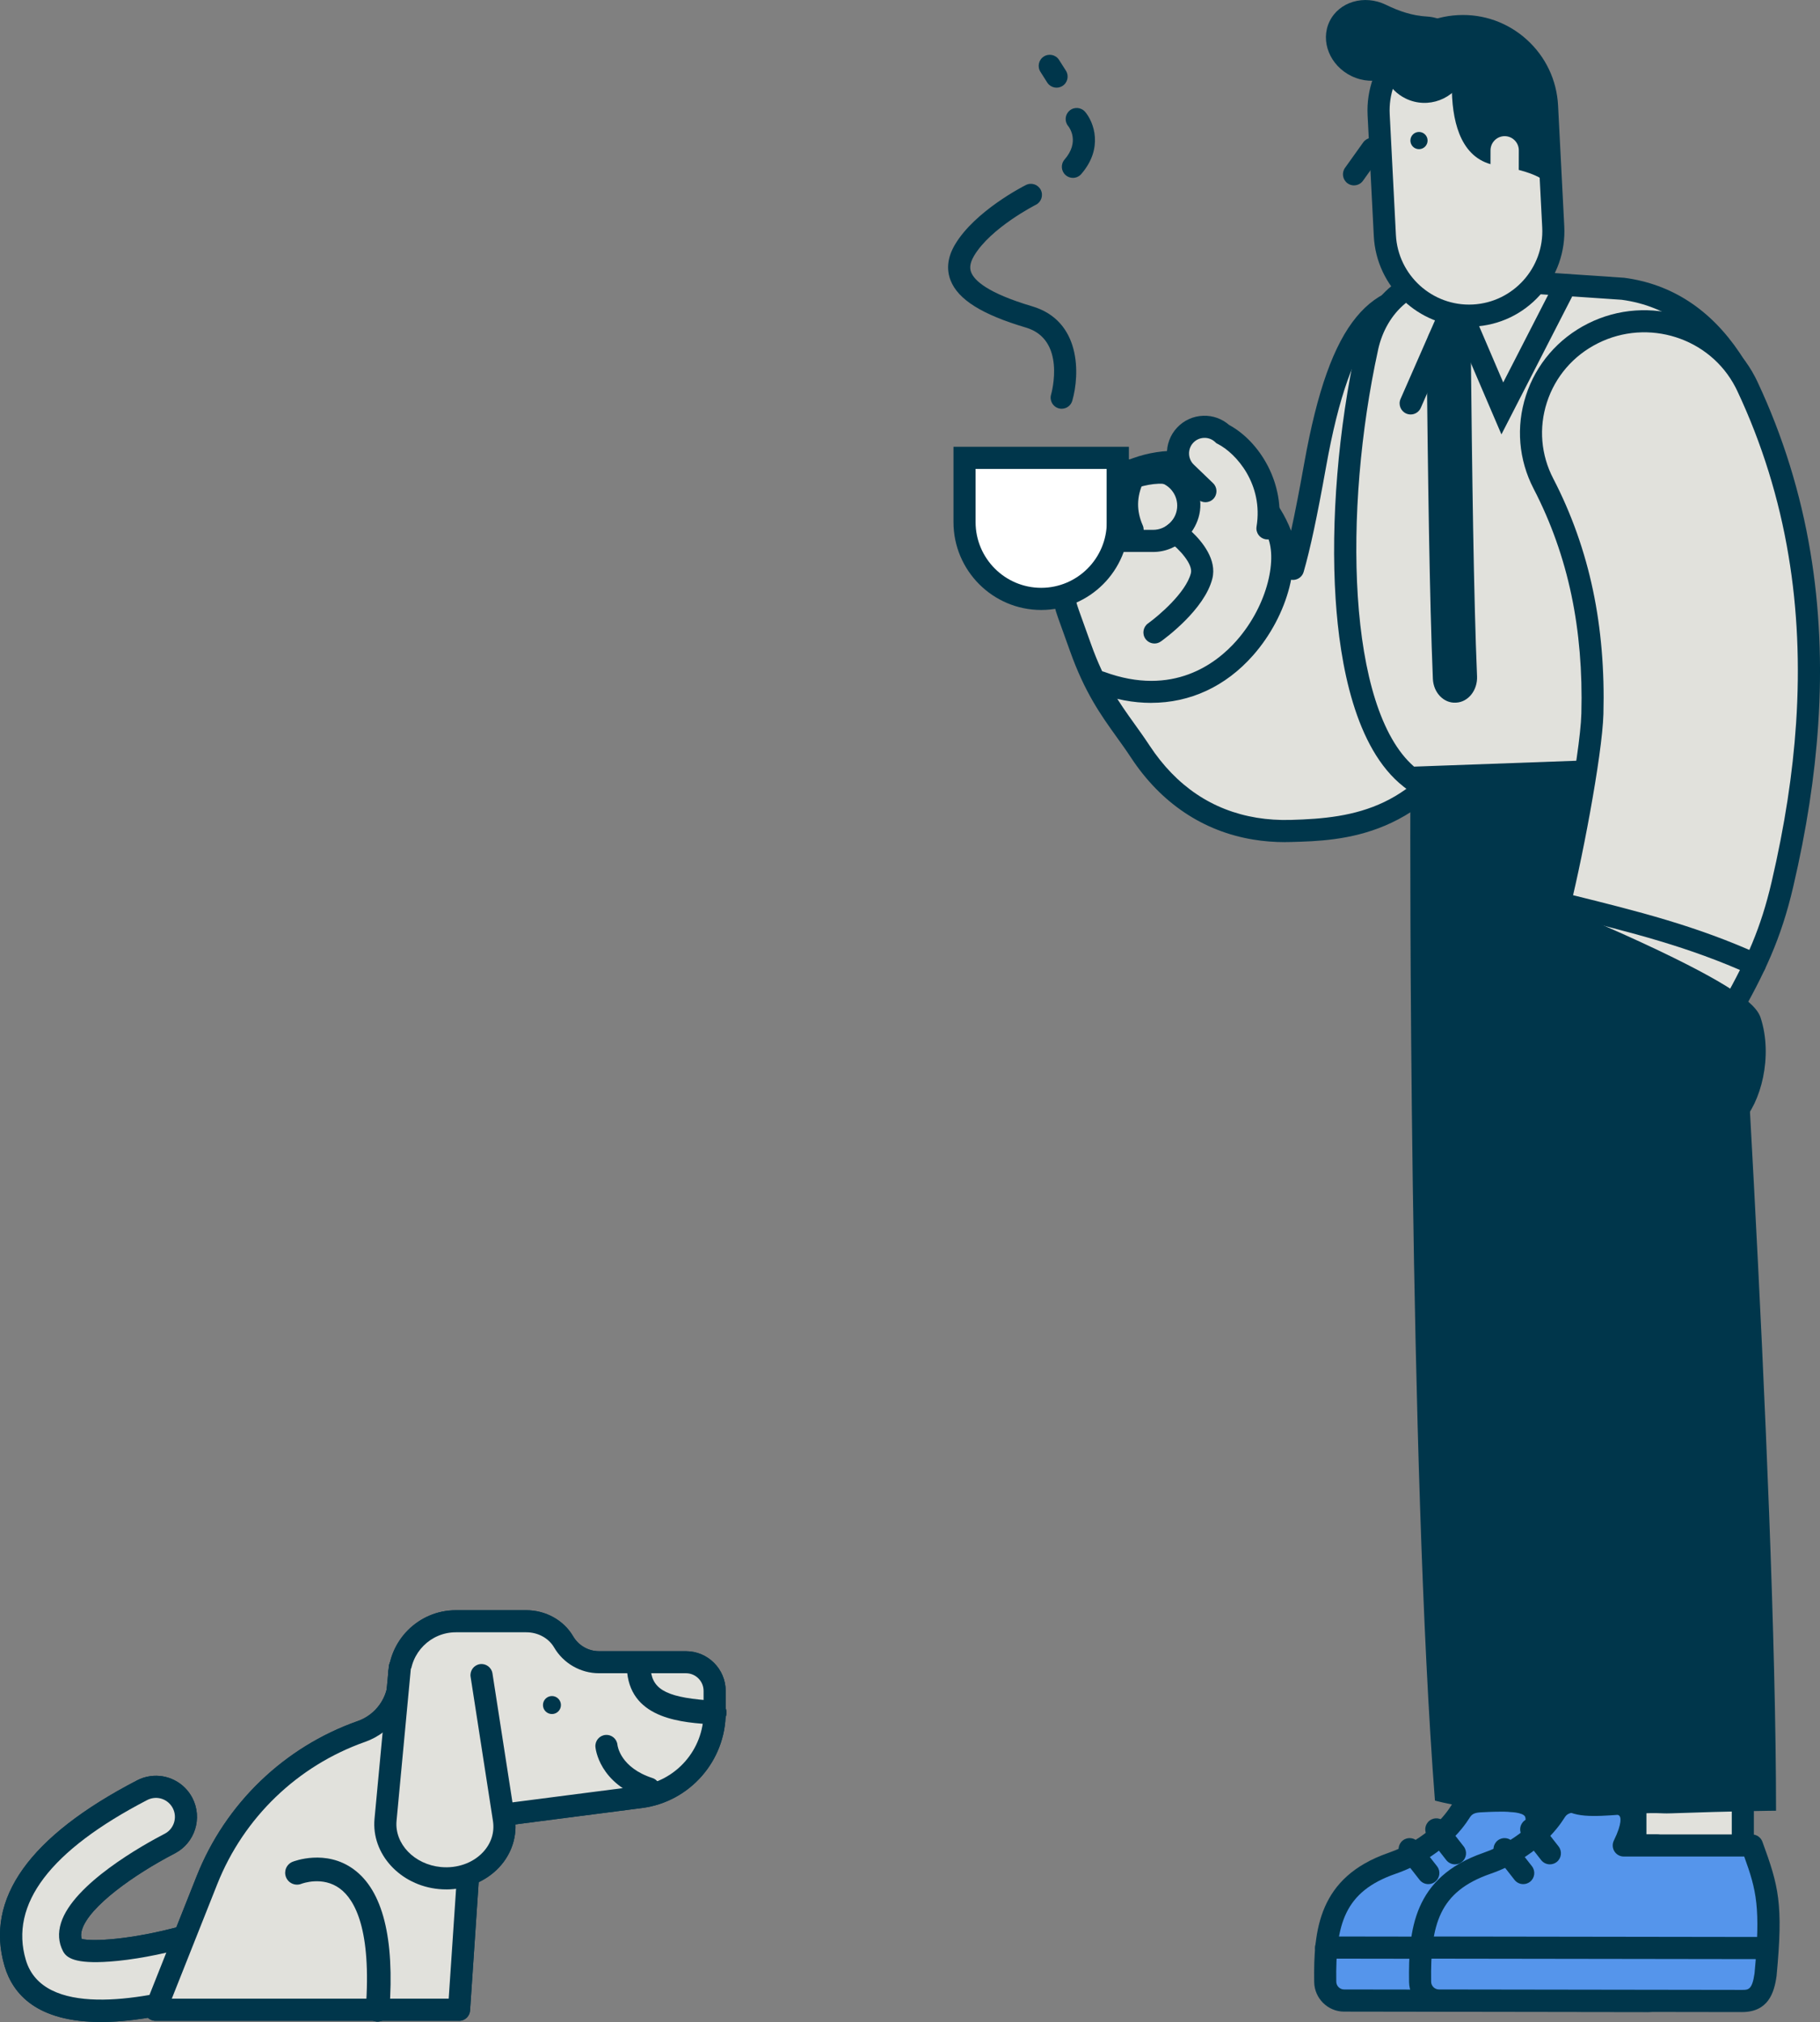 <svg width="343" height="381" viewBox="0 0 343 381" fill="none" xmlns="http://www.w3.org/2000/svg">
<rect x="0" y="0" width="343" height="381" fill="#808080" stroke="none"/>
<g clip-path="url(#clip0_1435_2723)">
<path d="M328.45 334.297H305.547V349.702H328.45V334.297Z" fill="#E1E1DC"/>
<path d="M328.455 351.788H305.552C304.401 351.788 303.469 350.854 303.469 349.702V334.297C303.469 333.144 304.401 332.211 305.552 332.211H328.455C329.605 332.211 330.538 333.144 330.538 334.297V349.702C330.538 350.854 329.605 351.788 328.455 351.788ZM307.635 347.616H326.372V336.383H307.635V347.616Z" fill="#00364B"/>
<path d="M308.207 336.137H285.305V351.541H308.207V336.137Z" fill="#E1E1DC"/>
<path d="M308.208 353.627H285.306C284.155 353.627 283.223 352.694 283.223 351.542V336.137C283.223 334.984 284.155 334.051 285.306 334.051H308.208C309.359 334.051 310.291 334.984 310.291 336.137V351.542C310.291 352.694 309.359 353.627 308.208 353.627ZM287.389 349.456H306.125V338.223H287.389V349.456Z" fill="#00364B"/>
<path d="M312.296 347.746H288.138C292.44 338.953 286.638 339.011 278.843 339.417C276.921 339.553 275.926 340.247 275.177 341.441C273.635 343.897 269.677 348.549 262.309 351.114C251.06 355.031 249.592 362.947 249.753 373.455C249.785 375.395 251.368 376.959 253.31 376.959L310.39 377.043C313.186 377.043 314.348 375.656 314.848 372.099C316.134 358.514 315.134 355.505 312.291 347.74L312.296 347.746Z" fill="#5595EB"/>
<path d="M310.406 379.134H310.391L253.311 379.05C250.249 379.05 247.723 376.552 247.676 373.491C247.531 363.687 248.484 353.727 261.633 349.148C269.064 346.561 272.537 341.748 273.422 340.335C274.599 338.463 276.276 337.508 278.708 337.341C283.681 337.081 288.79 336.81 290.868 339.959C291.993 341.659 291.821 343.74 291.243 345.664H312.307C313.182 345.664 313.963 346.212 314.265 347.031C317.322 355.39 318.228 358.681 316.937 372.302C316.937 372.333 316.931 372.365 316.926 372.396C316.484 375.53 315.343 379.134 310.417 379.134H310.406ZM282.78 341.373C281.416 341.373 280.01 341.446 278.958 341.503C277.651 341.592 277.297 341.993 276.948 342.551C275.578 344.736 271.47 350.134 262.997 353.085C253.358 356.444 251.676 362.571 251.837 373.423C251.848 374.221 252.514 374.873 253.316 374.873L310.396 374.956C311.604 374.962 312.338 374.956 312.781 371.854C313.958 359.421 313.151 356.209 310.839 349.826H288.139C287.42 349.826 286.754 349.456 286.374 348.846C285.993 348.235 285.952 347.469 286.269 346.822C287.946 343.401 287.493 342.41 287.384 342.249C286.92 341.545 284.895 341.367 282.775 341.367L282.78 341.373Z" fill="#00364B"/>
<path d="M269.182 355.025C268.562 355.025 267.953 354.748 267.542 354.227L264.022 349.726C263.313 348.819 263.47 347.51 264.376 346.796C265.282 346.086 266.589 346.243 267.302 347.15L270.823 351.651C271.531 352.558 271.375 353.867 270.468 354.581C270.088 354.879 269.635 355.025 269.187 355.025H269.182Z" fill="#00364B"/>
<path d="M274.21 351.298C273.59 351.298 272.981 351.022 272.569 350.5L269.049 346C268.341 345.092 268.497 343.783 269.403 343.069C270.309 342.36 271.616 342.516 272.33 343.424L275.85 347.924C276.558 348.831 276.402 350.14 275.496 350.855C275.116 351.152 274.663 351.298 274.215 351.298H274.21Z" fill="#00364B"/>
<path d="M313.576 369.156L249.914 369.063C248.763 369.063 247.831 368.124 247.836 366.971C247.836 365.819 248.768 364.891 249.919 364.891L313.581 364.984C314.732 364.984 315.664 365.923 315.659 367.076C315.659 368.228 314.727 369.156 313.576 369.156Z" fill="#00364B"/>
<path d="M330.183 347.746H306.025C310.326 338.953 304.525 339.011 296.729 339.417C294.808 339.553 293.813 340.247 293.063 341.441C291.522 343.897 287.564 348.549 280.195 351.114C268.947 355.031 267.479 362.947 267.64 373.455C267.671 375.395 269.254 376.959 271.197 376.959L328.277 377.043C331.073 377.043 332.234 375.656 332.734 372.099C334.021 358.514 333.021 355.505 330.177 347.74L330.183 347.746Z" fill="#5595EB"/>
<path d="M328.285 379.134H328.27L271.19 379.05C268.128 379.05 265.602 376.552 265.555 373.491C265.409 363.687 266.362 353.727 279.511 349.148C286.943 346.561 290.416 341.748 291.301 340.335C292.478 338.463 294.155 337.508 296.587 337.341C301.56 337.081 306.669 336.81 308.747 339.959C309.871 341.659 309.7 343.74 309.122 345.664H330.186C331.061 345.664 331.842 346.212 332.144 347.031C335.201 355.39 336.107 358.681 334.816 372.302C334.816 372.333 334.81 372.365 334.805 372.396C334.362 375.53 333.222 379.134 328.296 379.134H328.285ZM300.659 341.373C299.295 341.373 297.889 341.446 296.837 341.503C295.53 341.592 295.176 341.993 294.827 342.551C293.457 344.736 289.348 350.134 280.876 353.085C271.237 356.444 269.555 362.571 269.716 373.423C269.726 374.221 270.393 374.873 271.195 374.873L328.275 374.956C329.478 374.962 330.217 374.956 330.66 371.854C331.837 359.421 331.03 356.209 328.718 349.826H306.018C305.299 349.826 304.633 349.456 304.252 348.846C303.872 348.235 303.831 347.469 304.148 346.822C305.825 343.401 305.372 342.41 305.263 342.249C304.799 341.545 302.774 341.367 300.654 341.367L300.659 341.373Z" fill="#00364B"/>
<path d="M287.069 355.025C286.449 355.025 285.84 354.748 285.429 354.227L281.908 349.726C281.2 348.819 281.356 347.51 282.262 346.796C283.168 346.086 284.476 346.243 285.189 347.15L288.709 351.651C289.418 352.558 289.261 353.867 288.355 354.581C287.975 354.879 287.522 355.025 287.074 355.025H287.069Z" fill="#00364B"/>
<path d="M292.092 351.298C291.473 351.298 290.863 351.022 290.452 350.5L286.932 346C286.223 345.092 286.38 343.783 287.286 343.069C288.192 342.36 289.499 342.516 290.212 343.424L293.733 347.924C294.441 348.831 294.285 350.14 293.379 350.855C292.998 351.152 292.545 351.298 292.098 351.298H292.092Z" fill="#00364B"/>
<path d="M331.463 369.156L267.8 369.063C266.65 369.063 265.717 368.124 265.723 366.971C265.723 365.819 266.655 364.891 267.806 364.891L331.468 364.984C332.619 364.984 333.551 365.923 333.546 367.076C333.546 368.228 332.614 369.156 331.463 369.156Z" fill="#00364B"/>
<path d="M289.492 341.535C278.452 341.535 270.432 339.282 270.432 339.282C265.5 275.828 265.766 155.687 265.797 150.858C265.875 139.051 275.473 129.539 287.289 129.618C299.079 129.696 308.577 139.333 308.499 151.14C308.494 152.302 307.791 268.287 312.582 329.943C313.498 341.718 302.927 340.55 291.174 341.467C290.611 341.509 290.049 341.535 289.492 341.535Z" fill="#00364B"/>
<path d="M313.254 341.678C302.224 341.214 292.444 345.699 292.038 334.466C289.794 271.923 283.748 154.87 283.685 153.697C283.076 141.906 292.127 131.846 303.901 131.236C315.675 130.626 325.715 139.689 326.33 151.48C326.392 152.659 334.714 278.275 334.714 341.193C334.714 341.193 326.72 341.261 314.936 341.683C314.373 341.704 313.811 341.704 313.254 341.683V341.678Z" fill="#00364B"/>
<path d="M199.121 14.43C198.657 13.679 198.23 13.006 197.84 12.406L199.121 14.43Z" fill="#E1E1DC"/>
<path d="M199.121 16.517C198.423 16.517 197.741 16.163 197.345 15.527C196.918 14.833 196.497 14.165 196.096 13.555C195.465 12.591 195.731 11.297 196.694 10.666C197.658 10.035 198.949 10.301 199.579 11.266C200.001 11.913 200.444 12.611 200.897 13.342C201.501 14.322 201.194 15.61 200.215 16.21C199.876 16.418 199.496 16.517 199.126 16.517H199.121Z" fill="#00364B"/>
<path d="M202.199 31.432C206.407 26.577 202.928 22.441 202.928 22.441L202.199 31.432Z" fill="#E1E1DC"/>
<path d="M202.2 33.516C201.716 33.516 201.232 33.35 200.836 33.005C199.966 32.249 199.872 30.935 200.628 30.064C203.523 26.727 201.555 24.057 201.32 23.765C200.581 22.883 200.7 21.58 201.581 20.834C202.461 20.093 203.783 20.213 204.523 21.095C206.122 22.998 208.022 27.89 203.773 32.797C203.362 33.271 202.783 33.516 202.2 33.516Z" fill="#00364B"/>
<path d="M200.09 77.026C199.898 77.026 199.705 77 199.512 76.942C198.408 76.624 197.768 75.472 198.085 74.366C198.21 73.928 200.924 63.973 193.347 61.725C185.072 59.274 180.562 56.448 179.151 52.839C178.312 50.696 178.594 48.417 179.989 46.07C183.76 39.724 192.961 35.051 193.352 34.858C194.378 34.342 195.633 34.759 196.148 35.786C196.664 36.819 196.247 38.071 195.221 38.587C195.138 38.629 186.717 42.91 183.572 48.203C182.624 49.804 182.807 50.748 183.03 51.316C183.635 52.86 186.124 55.228 194.529 57.72C203.767 60.458 203.512 70.559 202.085 75.514C201.824 76.426 200.991 77.021 200.085 77.021L200.09 77.026Z" fill="#00364B"/>
<path d="M236.516 156.146C227.632 154.691 220.248 149.752 214.9 141.633C210.968 135.651 207.156 131.902 203.62 121.993C202.922 120.043 202.183 117.957 201.37 115.73C197.345 104.633 203.068 92.368 214.15 88.336C225.231 84.305 237.479 90.036 241.505 101.134C242.286 103.282 243.005 105.3 243.682 107.199C244.973 102.709 246.28 96.404 247.848 87.648C252.67 60.708 260.091 54.241 271.724 56.15C283.363 58.059 291.893 82.908 289.987 94.563C286.894 113.472 283.243 126.202 278.14 135.849C267.871 155.275 254.097 156.297 243.291 156.599C240.942 156.662 238.677 156.516 236.5 156.161L236.516 156.146Z" fill="#E1E1DC"/>
<path d="M242.245 158.684C240.167 158.684 238.131 158.523 236.178 158.199C226.742 156.651 218.78 151.316 213.161 142.774C212.244 141.376 211.312 140.078 210.406 138.821C207.474 134.732 204.444 130.503 201.658 122.686C200.965 120.736 200.22 118.655 199.413 116.433C195.002 104.272 201.293 90.781 213.437 86.364C219.322 84.226 225.685 84.508 231.356 87.157C236.902 89.749 241.136 94.307 243.318 100.012C244.063 96.622 244.87 92.46 245.802 87.261C248.239 73.661 251.358 64.91 255.629 59.732C259.769 54.71 264.992 52.911 272.064 54.069C275.547 54.642 282.229 57.583 287.853 70.866C291.41 79.267 293.055 88.69 292.045 94.875C288.915 114.014 285.197 126.947 279.984 136.803C268.804 157.954 252.874 158.398 243.354 158.658C242.979 158.669 242.61 158.674 242.24 158.674L242.245 158.684ZM221.457 89.118C219.238 89.118 217.015 89.509 214.864 90.286C210.026 92.043 206.162 95.584 203.985 100.257C201.809 104.924 201.574 110.165 203.334 115.01C204.142 117.242 204.886 119.328 205.584 121.283C208.172 128.548 210.906 132.354 213.796 136.386C214.723 137.679 215.681 139.014 216.645 140.479C221.681 148.129 228.482 152.708 236.855 154.085C238.897 154.419 241.047 154.559 243.25 154.497C255.379 154.163 267.038 152.406 276.313 134.858C281.302 125.419 284.89 112.882 287.941 94.207C289.738 83.215 281.453 59.841 271.397 58.193C261.706 56.603 254.733 61.036 249.905 88.002C248.229 97.368 246.927 103.464 245.687 107.766C245.437 108.637 244.656 109.242 243.75 109.273C242.849 109.31 242.026 108.741 241.724 107.891C241.047 105.998 240.329 103.98 239.553 101.837C237.798 96.992 234.262 93.123 229.596 90.943C227.003 89.728 224.232 89.118 221.457 89.118Z" fill="#00364B"/>
<path d="M257.679 65.473C251.248 94.916 251.029 134.998 265.782 146.57L336.62 143.999C336.62 143.999 347.108 59.872 305.828 54.412L273.77 52.238C265.756 51.695 259.392 57.614 257.679 65.473Z" fill="#E1E1DC"/>
<path d="M265.1 148.681L264.502 148.212C255.367 141.047 252.503 125.032 251.712 112.86C250.764 98.264 252.196 80.83 255.649 65.029C257.69 55.684 265.205 49.567 273.917 50.156L306.11 52.341C324.039 54.714 335.334 71.543 338.782 101.007C341.318 122.722 338.725 144.04 338.693 144.254L338.475 146.016L265.1 148.681ZM259.716 65.921C253.097 96.209 253.889 133.506 266.496 144.457L334.741 141.98C335.918 130.017 341.11 61.264 305.62 56.487L273.63 54.318C267.027 53.869 261.304 58.641 259.711 65.921H259.716Z" fill="#00364B"/>
<path d="M291.557 19.98C291.107 11.205 283.638 4.456 274.875 4.907C266.112 5.357 259.373 12.837 259.823 21.612L260.989 44.361C261.439 53.137 268.908 59.885 277.672 59.435C286.435 58.984 293.174 51.505 292.724 42.729L291.557 19.98Z" fill="#E1E1DC"/>
<path d="M276.849 61.564C267.356 61.564 259.404 54.085 258.909 44.49L257.742 21.743C257.237 11.834 264.872 3.355 274.771 2.849C279.567 2.599 284.166 4.242 287.733 7.459C291.295 10.682 293.393 15.099 293.638 19.897L294.805 42.644C295.049 47.447 293.414 52.057 290.201 55.624C286.983 59.191 282.572 61.292 277.781 61.538C277.469 61.553 277.161 61.564 276.849 61.564ZM275.708 6.995C275.469 6.995 275.229 7 274.985 7.016C271.303 7.204 267.913 8.82 265.444 11.558C262.976 14.296 261.716 17.842 261.908 21.529L263.075 44.276C263.466 51.89 269.98 57.767 277.568 57.376C285.171 56.985 291.039 50.471 290.649 42.863L289.482 20.116C289.295 16.429 287.681 13.034 284.947 10.562C282.39 8.252 279.135 7 275.714 7L275.708 6.995Z" fill="#00364B"/>
<path d="M267.424 28.107C268.319 28.107 269.044 27.381 269.044 26.485C269.044 25.589 268.319 24.863 267.424 24.863C266.53 24.863 265.805 25.589 265.805 26.485C265.805 27.381 266.53 28.107 267.424 28.107Z" fill="#00364B"/>
<path d="M255.174 34.934C254.752 34.934 254.33 34.809 253.966 34.543C253.028 33.87 252.815 32.572 253.481 31.633L256.913 26.83C257.585 25.892 258.882 25.678 259.819 26.345C260.756 27.018 260.97 28.316 260.303 29.255L256.871 34.058C256.465 34.626 255.825 34.929 255.174 34.929V34.934Z" fill="#00364B"/>
<path d="M238.868 99.563C240.248 91.141 235.17 84.205 230.452 81.79C228.437 79.882 225.255 79.976 223.36 81.999C221.485 84.001 221.563 87.141 223.542 89.044L227.182 92.543" fill="#E1E1DC"/>
<path d="M238.868 101.649C238.759 101.649 238.644 101.638 238.53 101.623C237.394 101.435 236.624 100.366 236.811 99.229C238.113 91.276 233.02 85.451 229.505 83.652L229.239 83.517L229.021 83.308C228.453 82.771 227.713 82.479 226.922 82.51C226.141 82.531 225.412 82.86 224.875 83.433C223.787 84.596 223.834 86.442 224.98 87.548L228.62 91.047C229.448 91.845 229.474 93.164 228.677 93.999C227.88 94.828 226.563 94.854 225.729 94.056L222.089 90.557C219.303 87.876 219.189 83.402 221.829 80.581C223.131 79.194 224.891 78.401 226.787 78.344C228.583 78.286 230.291 78.901 231.64 80.075C237.259 83.105 242.368 90.995 240.909 99.907C240.743 100.929 239.857 101.654 238.858 101.654L238.868 101.649Z" fill="#00364B"/>
<path d="M216.95 132.443C213.617 132.443 210.165 131.806 206.665 130.518C205.587 130.122 205.03 128.923 205.431 127.838C205.827 126.758 207.024 126.206 208.108 126.602C221.08 131.379 229.292 124.975 233.031 120.73C239.061 113.893 240.842 104.903 238.723 100.794C238.197 99.771 238.593 98.509 239.618 97.983C240.639 97.456 241.899 97.852 242.425 98.88C245.618 105.07 242.868 115.88 236.155 123.489C230.958 129.382 224.261 132.437 216.955 132.437L216.95 132.443Z" fill="#00364B"/>
<path d="M274.878 4.922C274.878 4.922 269.14 29.192 282.07 31.184C291.449 32.633 291.818 35.032 291.818 35.032L289.506 12.947C284.882 5.918 283.289 4.051 274.878 4.922Z" fill="#00364B"/>
<path d="M217.566 119.164C217.566 119.164 225.122 113.756 226.45 108.52C227.429 104.656 221.575 100.359 221.575 100.359C221.575 100.359 226.559 96.547 222.58 90.544C220.003 86.659 206.677 90.904 203.234 97.162" fill="#E1E1DC"/>
<path d="M217.572 121.251C216.921 121.251 216.281 120.949 215.875 120.38C215.208 119.442 215.422 118.143 216.359 117.47C218.291 116.083 223.504 111.687 224.436 108.011C224.868 106.321 222.249 103.453 220.348 102.045L218.114 100.397L220.317 98.707C220.869 98.264 223.566 95.797 220.853 91.704C220.707 91.485 219.978 91.083 218.265 91.151C213.849 91.333 207.121 94.436 205.069 98.17C204.512 99.182 203.246 99.547 202.241 98.989C201.236 98.431 200.867 97.164 201.424 96.157C203.731 91.964 210.985 87.276 218.098 86.984C221.822 86.833 223.545 88.21 224.327 89.393C227.331 93.925 226.264 97.8 224.587 100.178C226.587 102.071 229.383 105.476 228.477 109.038C227.003 114.847 219.619 120.266 218.786 120.865C218.416 121.126 217.994 121.256 217.578 121.256L217.572 121.251Z" fill="#00364B"/>
<path d="M272.298 4.064C271.21 3.485 270.053 3.178 268.908 3.115C266.226 2.974 263.648 2.103 261.237 0.92C261.221 0.914 261.206 0.904 261.19 0.899C257.113 -1.078 252.358 0.33 250.567 4.038C248.775 7.746 250.624 12.356 254.696 14.332C256.837 15.37 259.164 15.464 261.159 14.791C261.93 16.382 263.211 17.738 264.929 18.572C269.09 20.59 274.12 18.734 275.954 14.426C277.584 10.593 275.974 6.03 272.303 4.069L272.298 4.064Z" fill="#00364B"/>
<path d="M286.237 28.334C286.24 26.859 285.049 25.661 283.576 25.658C282.104 25.655 280.908 26.848 280.905 28.322L280.895 32.713C280.892 34.188 282.084 35.386 283.556 35.389C285.029 35.392 286.225 34.199 286.228 32.724L286.237 28.334Z" fill="#E1E1DC"/>
<path d="M276.996 68.606C277.293 92.542 277.631 115.722 278.517 128.556L276.996 68.606Z" fill="#E1E1DC"/>
<path d="M274.436 132.397C276.711 132.277 278.477 130.065 278.367 127.442C277.732 112.324 277.44 89.368 277.18 65.156C277.154 62.522 275.295 60.41 273.014 60.41C272.998 60.41 272.978 60.41 272.962 60.41C270.66 60.441 268.817 62.621 268.848 65.276C269.108 89.556 269.405 112.59 270.041 127.907C270.15 130.519 272.082 132.522 274.347 132.402C274.373 132.402 274.404 132.402 274.431 132.402L274.436 132.397Z" fill="#00364B"/>
<path d="M282.961 81.854L274.118 61.203C273.665 60.144 274.155 58.919 275.212 58.465C276.269 58.011 277.493 58.502 277.946 59.56L283.299 72.066L292.496 54.137C293.022 53.115 294.277 52.708 295.302 53.234C296.323 53.761 296.729 55.018 296.203 56.045L282.961 81.854Z" fill="#00364B"/>
<path d="M265.856 78.1C265.575 78.1 265.294 78.043 265.018 77.923C263.966 77.459 263.487 76.228 263.95 75.175L271.225 58.586C271.689 57.533 272.918 57.053 273.97 57.517C275.022 57.981 275.501 59.212 275.037 60.265L267.762 76.854C267.419 77.636 266.653 78.1 265.856 78.1Z" fill="#00364B"/>
<path d="M329.333 72.855C334.056 82.915 337.347 93.641 339.134 104.415C340.935 115.2 341.274 125.984 340.576 136.409C339.878 146.849 338.175 156.945 335.91 166.66C333.645 176.381 330.541 182.764 325.698 191.243L292.932 174.144C295.39 165.675 299.9 142.349 300.103 134.479C300.311 126.61 299.713 118.981 298.192 111.727C296.677 104.473 294.229 97.6 290.881 91.149C285.512 80.802 289.672 68.125 300.176 62.837C310.68 57.549 323.542 61.648 328.911 71.995C329.026 72.213 329.135 72.438 329.245 72.662L329.333 72.85V72.855Z" fill="#E1E1DC"/>
<path d="M326.512 194.024L290.461 175.208L290.94 173.566C293.273 165.53 297.824 142.282 298.027 134.428C298.235 126.543 297.605 119.049 296.158 112.16C294.689 105.131 292.294 98.388 289.039 92.114C286.201 86.644 285.68 80.407 287.57 74.556C289.487 68.626 293.632 63.808 299.246 60.976C310.744 55.188 324.882 59.699 330.767 71.036C330.892 71.281 331.017 71.521 331.131 71.766L331.225 71.964C335.995 82.123 339.349 92.928 341.198 104.072C342.921 114.377 343.416 125.307 342.661 136.55C342.01 146.308 340.469 156.315 337.943 167.136C335.662 176.919 332.517 183.521 327.507 192.282L326.512 194.024ZM295.392 173.076L324.877 188.465C329.205 180.747 331.855 174.88 333.881 166.187C336.349 155.585 337.86 145.802 338.495 136.269C339.224 125.349 338.75 114.747 337.078 104.755C335.292 93.981 332.053 83.546 327.445 73.737L327.356 73.549C327.262 73.356 327.163 73.158 327.059 72.955C322.221 63.631 310.583 59.928 301.11 64.7C296.496 67.02 293.096 70.978 291.528 75.834C289.981 80.615 290.409 85.716 292.731 90.185C296.163 96.797 298.683 103.9 300.23 111.295C301.745 118.502 302.401 126.319 302.183 134.527C301.98 142.318 297.902 163.564 295.387 173.065L295.392 173.076Z" fill="#00364B"/>
<path d="M294.82 170.43C307.631 173.606 318.77 176.328 330.732 181.746L294.82 170.43Z" fill="#E1E1DC"/>
<path d="M330.731 183.827C330.445 183.827 330.153 183.77 329.872 183.639C318.27 178.388 307.443 175.702 294.914 172.594L294.32 172.448C293.206 172.172 292.524 171.04 292.8 169.924C293.076 168.808 294.206 168.125 295.32 168.401L295.914 168.547C308.646 171.702 319.639 174.43 331.585 179.837C332.632 180.312 333.101 181.548 332.627 182.596C332.278 183.368 331.523 183.822 330.726 183.822L330.731 183.827Z" fill="#00364B"/>
<path d="M181.777 86.269H210.669V98.384C210.669 106.368 204.196 112.85 196.223 112.85C188.25 112.85 181.777 106.368 181.777 98.384V86.269Z" fill="white"/>
<path d="M196.224 114.936C187.111 114.936 179.695 107.51 179.695 98.384V84.184H212.753V98.384C212.753 107.51 205.337 114.936 196.224 114.936ZM183.861 88.356V98.384C183.861 105.21 189.407 110.764 196.224 110.764C203.041 110.764 208.587 105.21 208.587 98.384V88.356H183.861Z" fill="#00364B"/>
<path d="M217.307 104.01H208.59V86.551H217.307C222.114 86.551 226.025 90.467 226.025 95.281C226.025 100.094 222.114 104.01 217.307 104.01ZM212.756 99.838H217.307C219.817 99.838 221.859 97.794 221.859 95.281C221.859 92.767 219.817 90.723 217.307 90.723H212.756V99.838Z" fill="#00364B"/>
<path d="M213.583 89.988C212.052 93.274 212.011 96.554 213.453 99.839L213.583 89.988Z" fill="#E1E1DC"/>
<path d="M213.457 101.926C212.655 101.926 211.895 101.462 211.551 100.68C209.858 96.836 209.905 92.941 211.697 89.103C212.186 88.06 213.426 87.606 214.467 88.096C215.509 88.586 215.962 89.827 215.472 90.87C214.196 93.608 214.16 96.263 215.363 98.995C215.826 100.049 215.352 101.279 214.295 101.743C214.025 101.863 213.738 101.921 213.457 101.921V101.926Z" fill="#00364B"/>
<path d="M322.954 211.324C327.974 212.93 332.656 201.035 329.833 192.42C328.104 187.147 294.859 173.516 294.859 173.516L322.949 211.324H322.954Z" fill="#00364B"/>
<path d="M323.887 213.559C323.366 213.559 322.84 213.476 322.319 213.309L321.679 213.105L288.715 168.742L295.646 171.584C295.729 171.621 304.108 175.063 312.591 179.104C328.329 186.608 331.135 189.716 331.807 191.766C334.182 199.02 331.87 207.843 328.214 211.53C326.891 212.865 325.392 213.559 323.876 213.559H323.887ZM301.135 178.463L324.09 209.356C324.444 209.278 324.84 209.027 325.267 208.594C327.933 205.904 329.646 198.535 327.855 193.07C327.745 192.819 326.272 190.228 310.555 182.755C307.212 181.164 303.9 179.673 301.13 178.463H301.135Z" fill="#00364B"/>
<path d="M28.604 336.746C27.989 336.834 27.375 337.022 26.791 337.325C7.482 347.348 -0.564 358.309 2.868 369.907C6.602 382.522 25.948 379.148 37.779 375.842C40.789 375.002 42.549 371.878 41.706 368.864C40.867 365.85 37.748 364.098 34.738 364.932C23.985 367.9 14.575 368.348 13.71 366.69C10.398 360.333 24.224 351.42 31.994 347.389C34.769 345.95 35.852 342.529 34.415 339.755C33.28 337.564 30.916 336.422 28.604 336.751V336.746Z" fill="#F7F7F7"/>
<path d="M18.986 381C7.014 381 2.436 375.785 0.869 370.497C-2.891 357.804 5.509 346.019 25.829 335.474C26.61 335.067 27.443 334.801 28.308 334.681C31.557 334.222 34.749 335.876 36.259 338.791C38.223 342.587 36.739 347.27 32.947 349.236C25.235 353.236 16.84 359.228 15.466 363.582C15.21 364.385 15.268 364.949 15.398 365.345C17.262 365.877 24.662 365.543 34.182 362.92C38.29 361.788 42.566 364.203 43.706 368.307C44.263 370.299 44.008 372.39 42.993 374.195C41.977 375.999 40.321 377.297 38.332 377.855C30.359 380.082 24.016 381.005 18.981 381.005L18.986 381ZM28.896 338.812C28.495 338.869 28.115 338.989 27.75 339.177C9.456 348.673 1.754 358.811 4.868 369.313C8.092 380.207 26.526 376.823 37.223 373.83C38.145 373.574 38.905 372.974 39.373 372.14C39.842 371.306 39.957 370.341 39.702 369.423C39.176 367.53 37.197 366.414 35.291 366.941C30.146 368.359 24.954 369.313 20.668 369.621C14.065 370.101 12.513 368.891 11.867 367.65C11.024 366.023 10.899 364.234 11.498 362.325C13.825 354.946 27.042 347.604 31.036 345.534C32.786 344.626 33.473 342.462 32.562 340.71C31.864 339.364 30.39 338.598 28.891 338.812H28.896Z" fill="#00364B"/>
<path d="M29.305 378.692L39.006 354.271C44.313 340.916 55.077 330.856 68.127 326.257C72.387 324.755 75.23 320.713 75.23 316.192C75.23 310.283 80.01 305.496 85.911 305.496H99.18C102.038 305.496 104.778 306.92 106.225 309.392C107.564 311.676 110.042 313.214 112.881 313.214H129.274C132.258 313.214 134.679 315.639 134.679 318.627V322.726C134.679 330.783 128.706 337.583 120.728 338.616L88.926 342.725L86.51 378.703H29.305V378.692Z" fill="#F7F7F7"/>
<path d="M86.511 380.777H29.306C28.613 380.777 27.968 380.433 27.582 379.864C27.197 379.296 27.114 378.566 27.369 377.924L37.071 353.503C42.502 339.83 53.568 329.181 67.436 324.294C70.852 323.09 73.148 319.836 73.148 316.196C73.148 309.145 78.877 303.414 85.912 303.414H99.181C102.857 303.414 106.248 305.302 108.023 308.342C109.028 310.063 110.893 311.132 112.882 311.132H129.275C133.405 311.132 136.764 314.496 136.764 318.631V322.73C136.764 331.804 129.984 339.527 120.995 340.685L90.891 344.575L88.589 378.842C88.516 379.937 87.605 380.787 86.511 380.787V380.777ZM32.373 376.605H84.563L86.85 342.573C86.917 341.577 87.672 340.774 88.662 340.643L120.464 336.534C127.38 335.642 132.598 329.697 132.598 322.714V318.615C132.598 316.78 131.108 315.288 129.275 315.288H112.882C109.419 315.288 106.18 313.427 104.43 310.433C103.399 308.665 101.384 307.57 99.181 307.57H85.912C81.168 307.57 77.314 311.435 77.314 316.18C77.314 321.588 73.903 326.422 68.821 328.216C56.089 332.701 45.929 342.479 40.945 355.031L32.379 376.6L32.373 376.605Z" fill="#00364B"/>
<path d="M75.354 314.188L72.657 342.896C72.141 348.382 76.729 353.299 82.905 353.883C90.071 354.556 95.94 349.159 94.955 342.802L90.743 315.637" fill="#F7F7F7"/>
<path d="M84.087 356.021C83.629 356.021 83.171 356 82.712 355.958C75.401 355.27 69.959 349.325 70.584 342.702L73.281 313.994C73.391 312.846 74.406 312.002 75.552 312.111C76.698 312.221 77.536 313.238 77.432 314.385L74.734 343.093C74.328 347.426 78.083 351.332 83.108 351.807C86.144 352.094 89.102 351.056 91.008 349.027C92.565 347.374 93.237 345.278 92.903 343.124L88.691 315.96C88.514 314.823 89.295 313.754 90.43 313.576C91.565 313.399 92.633 314.181 92.81 315.318L97.023 342.483C97.549 345.883 96.466 349.309 94.044 351.885C91.56 354.529 87.915 356.026 84.098 356.026L84.087 356.021Z" fill="#00364B"/>
<path d="M104.021 322.976C104.955 322.976 105.713 322.217 105.713 321.281C105.713 320.345 104.955 319.586 104.021 319.586C103.086 319.586 102.328 320.345 102.328 321.281C102.328 322.217 103.086 322.976 104.021 322.976Z" fill="#00364B"/>
<path d="M55.969 352.899C55.969 352.899 73.586 345.843 71.164 378.692L55.969 352.899Z" fill="#F7F7F7"/>
<path d="M71.166 380.923C71.109 380.923 71.056 380.923 70.999 380.918C69.77 380.829 68.849 379.755 68.937 378.524C70.036 363.609 66.896 357.972 64.063 355.87C60.824 353.461 56.944 354.911 56.783 354.974C55.637 355.417 54.346 354.848 53.898 353.706C53.45 352.564 54.002 351.276 55.137 350.817C55.392 350.718 61.402 348.377 66.661 352.236C72.129 356.246 74.389 365.2 73.384 378.853C73.296 380.026 72.322 380.923 71.161 380.923H71.166Z" fill="#00364B"/>
<path d="M120.418 314.922C121.074 321.211 127.099 322.264 134.681 322.718L120.418 314.922Z" fill="#F7F7F7"/>
<path d="M134.683 324.949C134.636 324.949 134.595 324.949 134.548 324.949C128.778 324.605 119.123 324.031 118.196 315.156C118.066 313.93 118.957 312.83 120.186 312.699C121.409 312.574 122.508 313.461 122.638 314.691C123.039 318.556 126.002 319.964 134.819 320.49C136.048 320.563 136.985 321.622 136.912 322.853C136.839 324.036 135.86 324.954 134.689 324.954L134.683 324.949Z" fill="#00364B"/>
<path d="M28.604 336.746C27.989 336.834 27.375 337.022 26.791 337.325C7.482 347.348 -0.564 358.309 2.868 369.907C6.602 382.522 25.948 379.148 37.779 375.842C40.789 375.002 42.549 371.878 41.706 368.864C40.867 365.85 37.748 364.098 34.738 364.932C23.985 367.9 14.575 368.348 13.71 366.69C10.398 360.333 24.224 351.42 31.994 347.389C34.769 345.95 35.852 342.529 34.415 339.755C33.28 337.564 30.916 336.422 28.604 336.751V336.746Z" fill="#E1E1DC"/>
<path d="M18.986 381C7.014 381 2.436 375.785 0.869 370.497C-2.891 357.804 5.509 346.019 25.829 335.474C26.61 335.067 27.443 334.801 28.308 334.681C31.557 334.222 34.749 335.876 36.259 338.791C38.223 342.587 36.739 347.27 32.947 349.236C25.235 353.236 16.84 359.228 15.466 363.582C15.21 364.385 15.268 364.949 15.398 365.345C17.262 365.877 24.662 365.543 34.182 362.92C38.29 361.788 42.566 364.203 43.706 368.307C44.263 370.299 44.008 372.39 42.993 374.195C41.977 375.999 40.321 377.297 38.332 377.855C30.359 380.082 24.016 381.005 18.981 381.005L18.986 381ZM28.896 338.812C28.495 338.869 28.115 338.989 27.75 339.177C9.456 348.673 1.754 358.811 4.868 369.313C8.092 380.207 26.526 376.823 37.223 373.83C38.145 373.574 38.905 372.974 39.373 372.14C39.842 371.306 39.957 370.341 39.702 369.423C39.176 367.53 37.197 366.414 35.291 366.941C30.146 368.359 24.954 369.313 20.668 369.621C14.065 370.101 12.513 368.891 11.867 367.65C11.024 366.023 10.899 364.234 11.498 362.325C13.825 354.946 27.042 347.604 31.036 345.534C32.786 344.626 33.473 342.462 32.562 340.71C31.864 339.364 30.39 338.598 28.891 338.812H28.896Z" fill="#00364B"/>
<path d="M29.305 378.692L39.006 354.271C44.313 340.916 55.077 330.856 68.127 326.257C72.387 324.755 75.23 320.713 75.23 316.192C75.23 310.283 80.01 305.496 85.911 305.496H99.18C102.038 305.496 104.778 306.92 106.225 309.392C107.564 311.676 110.042 313.214 112.881 313.214H129.274C132.258 313.214 134.679 315.639 134.679 318.627V322.726C134.679 330.783 128.706 337.583 120.728 338.616L88.926 342.725L86.51 378.703H29.305V378.692Z" fill="#E1E1DC"/>
<path d="M86.511 380.777H29.306C28.613 380.777 27.968 380.433 27.582 379.864C27.197 379.296 27.114 378.566 27.369 377.924L37.071 353.503C42.502 339.83 53.568 329.181 67.436 324.294C70.852 323.09 73.148 319.836 73.148 316.196C73.148 309.145 78.877 303.414 85.912 303.414H99.181C102.857 303.414 106.248 305.302 108.023 308.342C109.028 310.063 110.893 311.132 112.882 311.132H129.275C133.405 311.132 136.764 314.496 136.764 318.631V322.73C136.764 331.804 129.984 339.527 120.995 340.685L90.891 344.575L88.589 378.842C88.516 379.937 87.605 380.787 86.511 380.787V380.777ZM32.373 376.605H84.563L86.85 342.573C86.917 341.577 87.672 340.774 88.662 340.643L120.464 336.534C127.38 335.642 132.598 329.697 132.598 322.714V318.615C132.598 316.78 131.108 315.288 129.275 315.288H112.882C109.419 315.288 106.18 313.427 104.43 310.433C103.399 308.665 101.384 307.57 99.181 307.57H85.912C81.168 307.57 77.314 311.435 77.314 316.18C77.314 321.588 73.903 326.422 68.821 328.216C56.089 332.701 45.929 342.479 40.945 355.031L32.379 376.6L32.373 376.605Z" fill="#00364B"/>
<path d="M75.354 314.188L72.657 342.896C72.141 348.382 76.729 353.299 82.905 353.883C90.071 354.556 95.94 349.159 94.955 342.802L90.743 315.637" fill="#E1E1DC"/>
<path d="M84.087 356.021C83.629 356.021 83.171 356 82.712 355.958C75.401 355.27 69.959 349.325 70.584 342.702L73.281 313.994C73.391 312.846 74.406 312.002 75.552 312.111C76.698 312.221 77.536 313.238 77.432 314.385L74.734 343.093C74.328 347.426 78.083 351.332 83.108 351.807C86.144 352.094 89.102 351.056 91.008 349.027C92.565 347.374 93.237 345.278 92.903 343.124L88.691 315.96C88.514 314.823 89.295 313.754 90.43 313.576C91.565 313.399 92.633 314.181 92.81 315.318L97.023 342.483C97.549 345.883 96.466 349.309 94.044 351.885C91.56 354.529 87.915 356.026 84.098 356.026L84.087 356.021Z" fill="#00364B"/>
<path d="M104.021 322.976C104.955 322.976 105.713 322.217 105.713 321.281C105.713 320.345 104.955 319.586 104.021 319.586C103.086 319.586 102.328 320.345 102.328 321.281C102.328 322.217 103.086 322.976 104.021 322.976Z" fill="#00364B"/>
<path d="M55.969 352.899C55.969 352.899 73.586 345.843 71.164 378.692L55.969 352.899Z" fill="#E1E1DC"/>
<path d="M71.166 380.923C71.109 380.923 71.056 380.923 70.999 380.918C69.77 380.829 68.849 379.755 68.937 378.524C70.036 363.609 66.896 357.972 64.063 355.87C60.824 353.461 56.944 354.911 56.783 354.974C55.637 355.417 54.346 354.848 53.898 353.706C53.45 352.564 54.002 351.276 55.137 350.817C55.392 350.718 61.402 348.377 66.661 352.236C72.129 356.246 74.389 365.2 73.384 378.853C73.296 380.026 72.322 380.923 71.161 380.923H71.166Z" fill="#00364B"/>
<path d="M120.418 314.922C121.074 321.211 127.099 322.264 134.681 322.718L120.418 314.922Z" fill="#E1E1DC"/>
<path d="M134.683 324.949C134.636 324.949 134.595 324.949 134.548 324.949C128.778 324.605 119.123 324.031 118.196 315.156C118.066 313.93 118.957 312.83 120.186 312.699C121.409 312.574 122.508 313.461 122.638 314.691C123.039 318.556 126.002 319.964 134.819 320.49C136.048 320.563 136.985 321.622 136.912 322.853C136.839 324.036 135.86 324.954 134.689 324.954L134.683 324.949Z" fill="#00364B"/>
<path d="M114.293 328.992C114.293 328.992 114.725 334.541 122.313 337.023L114.293 328.992Z" fill="white"/>
<path d="M122.311 339.11C122.097 339.11 121.879 339.079 121.665 339.006C112.859 336.122 112.239 329.437 112.213 329.155C112.125 328.008 112.979 327.001 114.13 326.913C115.275 326.824 116.265 327.669 116.369 328.8C116.395 329.03 116.947 333.071 122.962 335.037C124.055 335.397 124.654 336.571 124.295 337.666C124.008 338.547 123.191 339.105 122.316 339.105L122.311 339.11Z" fill="#00364B"/>
</g>
<defs>
<clipPath id="clip0_1435_2723">
<rect width="343" height="381" fill="white"/>
</clipPath>
</defs>
</svg>
